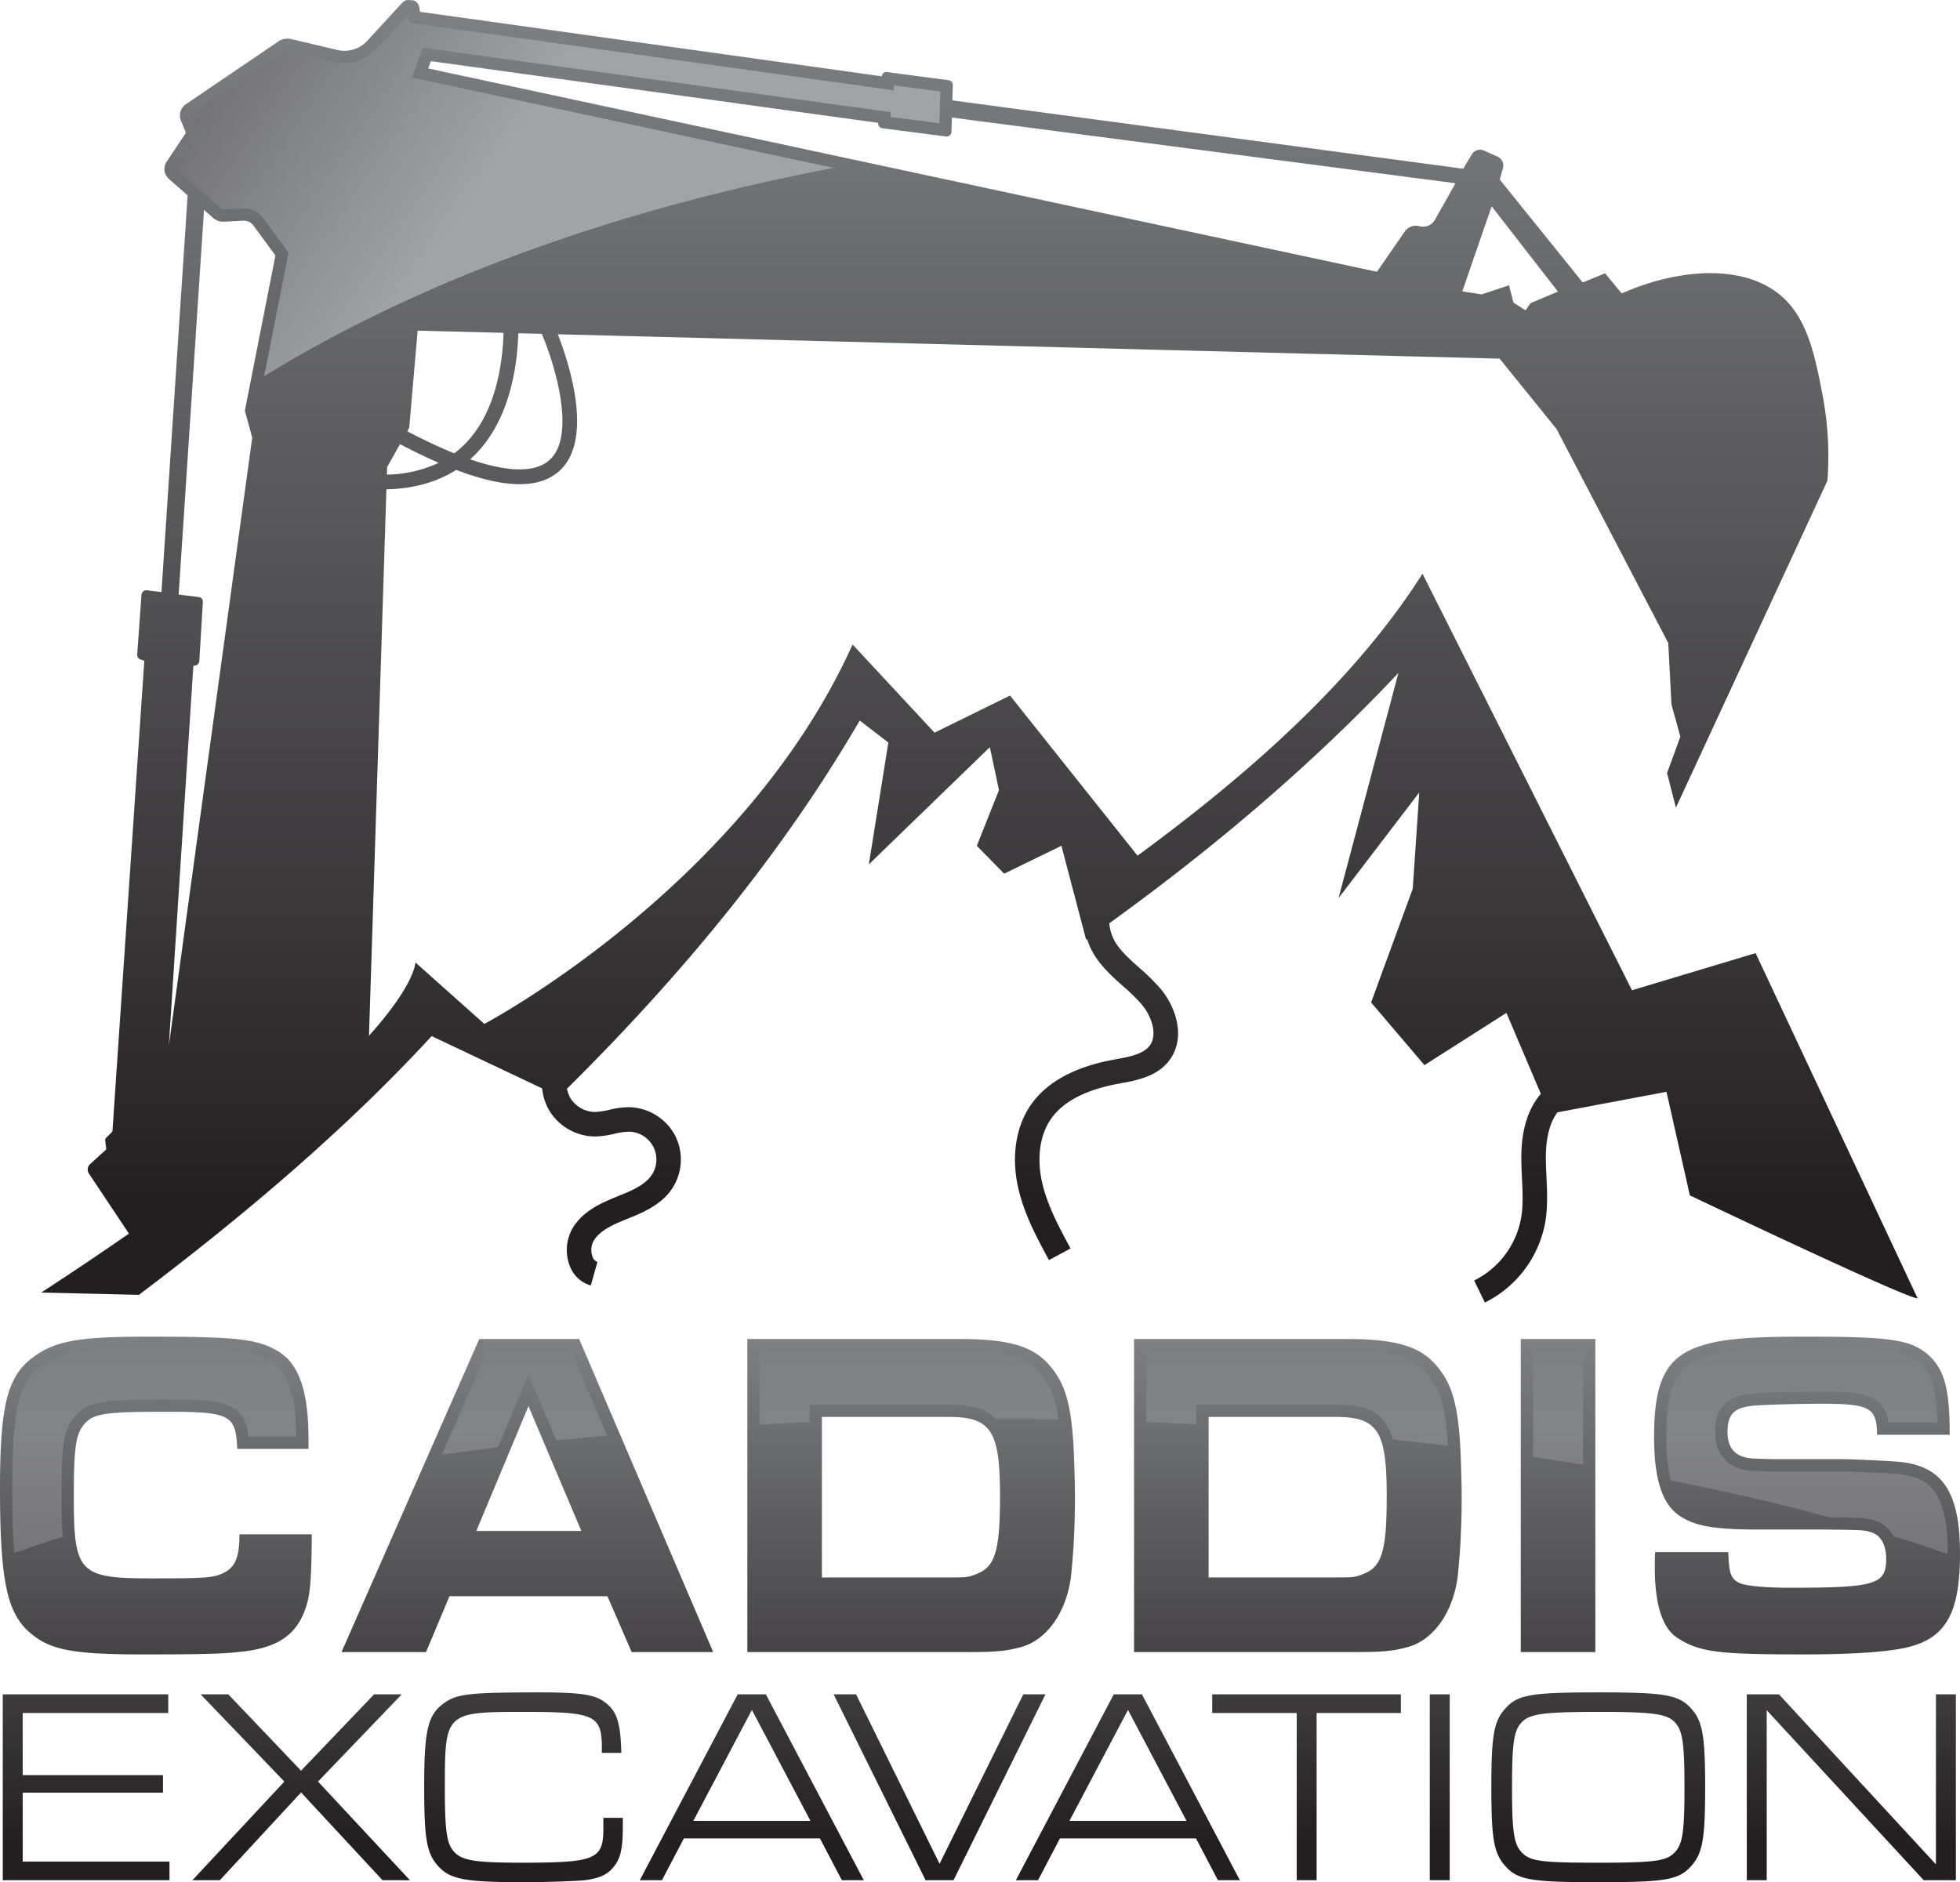 <svg xmlns="http://www.w3.org/2000/svg" xmlns:xlink="http://www.w3.org/1999/xlink" viewBox="0 0 799.121 767.554"><defs><style>.cls-1{isolation:isolate;}.cls-2{fill:url(#New_Gradient_Swatch_1);}.cls-3{fill:url(#New_Gradient_Swatch_1-2);}.cls-4{opacity:0.42;mix-blend-mode:screen;fill:url(#New_Gradient_Swatch_2);}.cls-5{fill:url(#New_Gradient_Swatch_2-2);}</style><linearGradient id="New_Gradient_Swatch_1" x1="399.335" y1="531.18" x2="399.335" gradientUnits="userSpaceOnUse"><stop offset="0.072" stop-color="#231f20"/><stop offset="1" stop-color="#7e8083"/></linearGradient><linearGradient id="New_Gradient_Swatch_1-2" x1="399.561" y1="767.554" x2="399.561" y2="545.082" xlink:href="#New_Gradient_Swatch_1"/><linearGradient id="New_Gradient_Swatch_2" x1="399.561" y1="429.861" x2="399.561" y2="585.297" gradientUnits="userSpaceOnUse"><stop offset="0.072" stop-color="#231f20"/><stop offset="1" stop-color="#a1a3a6"/></linearGradient><linearGradient id="New_Gradient_Swatch_2-2" x1="-74.43" y1="-123.913" x2="203.128" y2="66.303" xlink:href="#New_Gradient_Swatch_2"/></defs><title>caddis-excavation-logo-black</title><g class="cls-1"><g id="Layer_2" data-name="Layer 2"><g id="Layer_4" data-name="Layer 4"><path class="cls-2" d="M777.321,519.84,715.786,388.69l-50.4,15.141L579.975,233.96c-26.594,41.878-67.787,79.484-116.183,114.983l-51.99-65.3-30.77,15.142L347.61,262.824c-44.563,98.894-150.135,154.73-150.135,154.73l-28.118-25.079s.065,8.739-18.914,29.9l7.1-222.818c11.086-.281,20.6-2.93,28.432-7.926,20.011,7.6,33.877,7.73,42,.5,14.554-12.957,3.594-45.24-.545-55.823l383.989,9.948,23.2,28.665,45.56,87.317,1.3,25.046,3.632,13.108-5.42,14.853,3.6,14.107,61.776-133.314a132.366,132.366,0,0,0-2.013-35.071c-2.912-15.045-5.817-30.06-15.9-39.463-14.355-13.391-40.62-12.931-65.974-1.857q-3.385-4.1-6.772-8.194l-9.109,3.745L611.475,73.229l1.3-4.626a4,4,0,0,0-2.21-4.727L605.1,61.42a4,4,0,0,0-5.082,1.607l-3.429,5.782L388.3,40.935l.175-6.194a2,2,0,0,0-1.737-2.039L361.6,29.385a1.8,1.8,0,0,0-2.039,1.737L171.226,4.811l-.355-2.076A3.215,3.215,0,0,0,167.389.077L167.3.086A3.408,3.408,0,0,0,164.03,1.1L149.71,16.66a12.566,12.566,0,0,1-12.138,3.72l-18.848-4.457a6.578,6.578,0,0,0-5.206.959L75.789,42.5a5.557,5.557,0,0,0-2.018,6.71L75.8,54.145,67.916,66a5.305,5.305,0,0,0,.908,6.916L76.5,79.691,65.835,241.46l-5.907-.738a2,2,0,0,0-2.243,1.842l-1.739,24.347a2,2,0,0,0,1.362,2.04l1.527.509L45.867,460.988a1.265,1.265,0,0,1-.367.807l-2.286,2.286a1.112,1.112,0,0,0-.317.912l.438,3.727-6.593,6a3,3,0,0,0-.476,3.882l16.308,24.463c-10.876,7.557-22.741,15.552-35.739,24.025l39.788.947c45.968-34.686,86.52-69.8,119.366-105.519l45.069,21.33a21.466,21.466,0,0,0,2.64,8.579,21.949,21.949,0,0,0,18.874,11.025h.183a37.33,37.33,0,0,0,7.716-1.09,28.929,28.929,0,0,1,5.779-.865h.014a11.354,11.354,0,0,1,9.31,17.859c-2.878,4.118-8.458,6.362-13.854,8.532-6.911,2.779-14,6.052-18.13,12.746a17.956,17.956,0,0,0-1.337,15.463,13.015,13.015,0,0,0,8.63,8.119l2.7-9.631a3.191,3.191,0,0,1-2.013-2.128,7.854,7.854,0,0,1,.536-6.575c2.535-4.112,7.761-6.469,13.349-8.717,6.12-2.46,13.737-5.523,18.32-12.08a21.569,21.569,0,0,0,1.427-22.115A21.858,21.858,0,0,0,256.263,451.5h-.025a36.788,36.788,0,0,0-7.873,1.09,29.554,29.554,0,0,1-5.7.865h-.094a11.978,11.978,0,0,1-10.163-5.935,11.281,11.281,0,0,1-1.236-3.55c47.719-47.255,88.416-96.984,119.354-150.154l11.671,8.991-7.958,49.683L403.579,304.7l3.714,17.508-9.019,22.713,11.141,11.356,23.342-11.356,10.08,38.327c.135-.095.268-.192.4-.287a28.327,28.327,0,0,0,4.136,8.276c3.053,4.26,6.829,7.632,10.481,10.892a75.369,75.369,0,0,1,7.583,7.416c4.126,4.9,6.675,12.494,3.27,16.93-2.642,3.442-8.272,4.479-13.716,5.483l-1.247.231c-15.883,2.979-27.185,9.234-33.592,18.591-6.02,8.792-7.854,21.027-5.031,33.567,2.423,10.765,7.574,20.3,12.555,29.52l8.8-4.754c-4.66-8.624-9.478-17.541-11.6-26.962-2.215-9.84-.93-19.214,3.526-25.72,4.855-7.092,14-11.941,27.184-14.414l1.217-.225c6.618-1.22,14.854-2.738,19.836-9.229,6.967-9.075,3.041-21.633-3.556-29.463a84.258,84.258,0,0,0-8.57-8.431c-3.4-3.031-6.6-5.895-9.012-9.257a17.864,17.864,0,0,1-3.225-8.9c44.011-31.772,83.587-65.667,117.88-102.091l-24.4,91.8,32.891-43.06L576,362.428,559.019,408.8l21.752,25.551,33.422-21.293,14.031,33c-5.065,5.843-7.805,14.355-7.953,24.917-.043,3.232.11,6.45.258,9.561.27,5.634.524,10.955-.343,16.08a35.472,35.472,0,0,1-19.155,25.576l4.375,8.993a45.625,45.625,0,0,0,24.639-32.9c1.048-6.191.756-12.309.474-18.226-.149-3.1-.289-6.021-.248-8.946.076-5.47,1.023-12.514,4.7-17.5l44.474-8.375,9.536,42.224s88.187,42.075,92.853,42ZM157.737,193.548l.1-3.088,5.257-9.345q8.377,4.395,15.775,7.617A51.285,51.285,0,0,1,157.737,193.548Zm66.248-5.9c-4.5,4.006-13.678,6.084-32.289-.343q1.281-1.141,2.485-2.385c9.347-9.662,15.137-24.321,16.745-42.392.205-2.312.331-4.536.4-6.639l9.567.248C225.871,147.793,235.287,177.589,223.985,187.65ZM608.167,84.14,635.2,118.915,624.062,123.6l-2.084,2.943-4.913-3.14-1.8-7.053-11.109,3.689-7.968-1.225Zm-432.506-59.2L358.026,50.087l0,.189a2,2,0,0,0,1.744,2.04l25.916,3.331a2,2,0,0,0,2.254-1.927l.163-5.788,205.328,26.79-8.383,14.894a5.578,5.578,0,0,1-6.366,2.635,5.419,5.419,0,0,0-5.92,2.138L561.4,110.835,174.577,27.914ZM205.3,135.735c-.448,13.677-3.476,32.673-15.442,45.03a39,39,0,0,1-4.653,4.1c-5.623-2.272-11.984-5.227-19.165-8.986l.8-1.421,3.446-39.632ZM80.835,243.46l-8-1L83.179,85.582,86.944,88.9a6.027,6.027,0,0,0,4.284,1.5l8-.389a4.8,4.8,0,0,1,4.1,1.953l8.967,12.225L99.835,167.46l3,11-34,248,10-155,.589-.046a2,2,0,0,0,1.841-1.873l1.454-24.162A1.9,1.9,0,0,0,80.835,243.46Z"/><path class="cls-3" d="M0,606.906c0-33.687,3-45.746,13.476-53.4,8.984-6.7,18.567-8.422,46.568-8.422,37.283,0,45.369.957,53.9,6.316,8.085,5.168,11.829,16.461,11.829,35.219v4.211H96.729c-.6-13.973-2.845-15.121-29.2-15.121-24.856,0-29.347.766-33.092,4.976-3.592,4.211-4.341,9.379-4.341,30.051,0,30.625,2.246,32.922,31.444,32.922,22.609,0,25.9-.191,30.1-2.488,4.341-2.3,5.989-6.317,5.989-15.5h29.5c-.15,18.566-.6,24.883-2.695,30.625-3.894,10.91-11.98,16.078-27.552,17.418-6.139.766-18.117.957-38.032.957-28.749,0-38.033-1.723-46.118-8.422C2.845,658.2,0,644.8,0,606.906Zm290.78,66.8H257.54l-9.883-22.777H183.271l-9.583,22.777H139.249L195.4,546.039h40.729Zm-53.754-49.383L215.464,573.41,194.2,624.324Zm157.967,49.383H304.7V546.039h86.247c21.112,0,30.994,3.062,37.883,11.867,5.54,6.891,7.786,14.93,8.834,31.2.3,5.934.6,14.739.6,20.864a309.218,309.218,0,0,1-1.5,31.964c-1.648,15.313-10.033,27.18-20.963,29.86C410.117,673.324,405.625,673.707,394.993,673.707Zm-8.983-30.434c8.235,0,8.834,0,12.428-1.531,7.336-2.871,9.283-9.57,9.283-31.582,0-26.8-3.594-32.348-21.113-32.348H335.1v65.461Zm209.326-54.168c.3,5.934.6,14.739.6,20.864a309.218,309.218,0,0,1-1.5,31.964c-1.648,15.313-10.033,27.18-20.963,29.86-5.69,1.531-10.182,1.914-20.814,1.914H462.372V546.039h86.247c21.112,0,30.994,3.062,37.883,11.867C592.042,564.8,594.288,572.836,595.336,589.105ZM565.389,610.16c0-26.8-3.594-32.348-21.113-32.348H492.768v65.461h50.91c8.235,0,8.834,0,12.427-1.531C563.442,638.871,565.389,632.172,565.389,610.16Zm85.047-64.121h-30.4V673.707h30.4Zm34.438,72.16c6.438,4.211,14.075,5.551,32.492,5.551h27.552c15.722.191,15.722.191,19.016,1.531,3.144,1.34,5.09,5.168,5.09,10.336,0,10.527-4.192,11.867-39.379,11.867-9.583,0-18.119-.765-20.365-1.914-3.592-1.722-4.342-3.828-4.641-12.633h-29.8c-.15,2.68-.15,5.168-.15,6.317,0,15.121,3.144,24.883,9.284,28.711,8.834,5.742,16.47,6.7,51.059,6.7,21.711,0,36.535-1.148,44.022-3.254,14.673-4.019,20.064-14.355,20.064-37.9,0-25.649-7.486-36.368-26.5-37.516-5.091-.383-18.566-.957-21.262-.957h-28.3c-9.883-.191-10.482-.383-12.279-.957-4.342-1.34-6.438-4.785-6.438-10.145,0-7.273,2.694-9.953,10.78-10.718,4.792-.383,17.818-.766,27.552-.766,19.615,0,22.609,1.531,22.609,12.633h29.648c0-19.141-2.246-26.988-9.134-32.922-7.188-5.934-15.273-7.082-50.311-7.082-21.861,0-33.541.957-41.626,3.637-14.375,4.4-19.465,14.164-19.465,37.132C674.393,603.269,677.687,613.414,684.874,618.2ZM9.255,731.067h57.2v-7.16H9.255V698.56H68.594v-7.616H1.126v75.814H69.1v-7.616H9.255ZM163.8,690.944H152.522l-29.771,31.144-29.67-31.144H81.8l34.14,35.577L78.449,766.758H89.627l33.124-35.8,33.226,35.8h11.176L129.66,726.521ZM246,745.616c0,12.731-3.149,13.981-33.632,13.981-19,0-24.183-.91-27.434-4.661-2.845-3.3-3.557-8.752-3.557-26.028,0-30.689.2-30.8,32.718-30.8,28.451,0,31.3,1.365,31.3,14.777v1.931h7.925c-.3-12.047-1.727-16.821-6.3-20.344-4.166-3.411-10.06-4.32-27.029-4.32-27.942,0-33.53.569-38.713,4.205-6.909,4.888-8.332,10.913-8.332,34.554,0,20.687,1.017,26.711,5.386,31.712,4.979,5.8,10.974,6.934,35.461,6.934,9.145,0,20.728-.455,24.59-.8,6.2-.8,9.551-2.387,12.091-5.8,2.641-3.41,3.455-7.388,3.455-16.482V741.3H246Zm66.251-54.672,39.932,75.814h-8.942l-8.941-17.05H278.824l-8.941,17.05H260.84l39.931-75.814Zm18.187,51.6-23.878-45.239-23.877,45.239Zm86.777-51.6-34.141,69.108-34.039-69.108h-9.144l37.493,75.814h11.381l37.493-75.814Zm48.367,0,39.932,75.814h-8.942l-8.941-17.05H432.155l-8.941,17.05h-9.043L454.1,690.944Zm18.187,51.6L459.9,697.309l-23.878,45.239ZM494.24,698.56h34.446v68.2h8.127v-68.2h34.344v-7.616H494.24Zm88.7,68.2h8.129V690.944h-8.129Zm106.893-69.675c4.369,5.114,5.386,11.024,5.386,31.712,0,20.8-1.017,26.71-5.386,31.825-5.182,6.024-10.364,6.934-38.2,6.934s-33.024-.91-38.205-6.934c-4.369-5.115-5.386-11.025-5.386-31.712,0-20.8,1.017-26.824,5.386-31.825,5.181-6.025,10.364-6.934,38.611-6.934C679.371,690.149,684.655,691.172,689.837,697.083Zm-3.048,31.825c0-17.391-.712-22.847-3.557-26.142-3.149-3.865-8.839-4.661-31.193-4.661-23.37,0-28.756.8-32.007,4.661-2.844,3.3-3.556,8.751-3.556,26.142,0,17.276.712,22.733,3.556,26.028,3.455,4.092,7.723,4.661,31.6,4.661s28.145-.682,31.6-4.661C686.077,751.641,686.789,746.184,686.789,728.908Zm102.524,31.371L725.3,690.944H712.192v75.814h8.129V697.424l64.014,69.334h13.107V690.944h-8.129Z"/><path class="cls-4" d="M467.372,579.924V551.039h81.247c21.992,0,28.9,3.5,33.945,9.948,4.847,6.03,6.8,13.193,7.783,28.44l.006.129q-11.062-1.325-22.373-2.5c-3.536-11.812-11.114-14.244-23.7-14.244H487.768v8.044Q477.636,580.331,467.372,579.924Zm178.064,17.393V551.039h-20.4v43.125Q635.366,595.676,645.436,597.317Zm100.511,21.445c15.391.188,15.786.226,19.947,1.92a12.312,12.312,0,0,1,6.015,5.67q11.495,3.6,22.211,7.422c0-.088,0-.174,0-.262,0-26.1-8-31.691-21.878-32.53-5.12-.385-18.4-.943-20.887-.943h-28.4c-9.763-.189-11.119-.367-13.655-1.179-3.722-1.147-9.965-4.613-9.965-14.922,0-9.852,4.722-14.694,15.382-15.7,5.12-.409,18.442-.781,27.95-.781,16.145,0,25.421.62,27.266,12.633h19.93c-.4-15.305-2.772-20.185-7.3-24.1-5.65-4.644-12.206-5.9-47.087-5.9-21.478,0-32.708.948-40.052,3.383l-.11.034c-10.565,3.236-15.929,9.128-15.929,32.352,0,7.422.609,13.329,1.853,17.894C704.138,608.239,725.772,613.263,745.947,618.762ZM330.1,579.972v-7.16h56.508c8.706,0,15.013,1.165,19.247,5.786q12.979.048,25.8.288c-1.2-8.412-3.195-13.468-6.757-17.9-5.048-6.452-11.953-9.948-33.945-9.948H309.7v29.879Q319.835,580.386,330.1,579.972ZM203.035,590.2l12.4-29.685,11.412,26.947q10.25-1.092,20.7-2.056L232.83,551.039H198.663l-18.558,42.194Q191.423,591.634,203.035,590.2ZM25.613,626.711c-.444-4.506-.516-9.784-.516-15.977,0-21.092.689-27.613,5.538-33.3l.067-.077c5.371-6.041,11.774-6.654,36.828-6.654,23.512,0,31.852.7,33.793,15.121h19.452c-.1-16.3-3.213-26.186-9.485-30.195-7.063-4.435-13.832-5.551-51.246-5.551-28.536,0-36.226,1.947-43.619,7.459C7.562,564.016,5,575.088,5,606.906c0,10.713.231,19.366.778,26.432Q15.381,629.939,25.613,626.711Z"/><path class="cls-5" d="M78.859,75.1,90.25,85.153a1.064,1.064,0,0,0,.729.258l8.007-.389c.16-.008.318-.012.476-.012a9.827,9.827,0,0,1,7.9,4l10.266,14-9.933,50.43c61.814-38.16,141.58-67.739,232.253-84.96L167.911,31.6l4.436-12.16L363.153,45.746,363.1,47.7l19.935,2.562.139-4.972.226-7.989-18.938-2.5-.058,2.041L166.914,9.257l-.564-3.295L153.39,20.045a17.569,17.569,0,0,1-16.969,5.2l-18.848-4.457a1.577,1.577,0,0,0-1.247.23L78.6,46.636a.56.56,0,0,0-.2.673L81.435,54.7,72.08,68.771a.306.306,0,0,0,.052.4Z"/></g></g></g></svg>